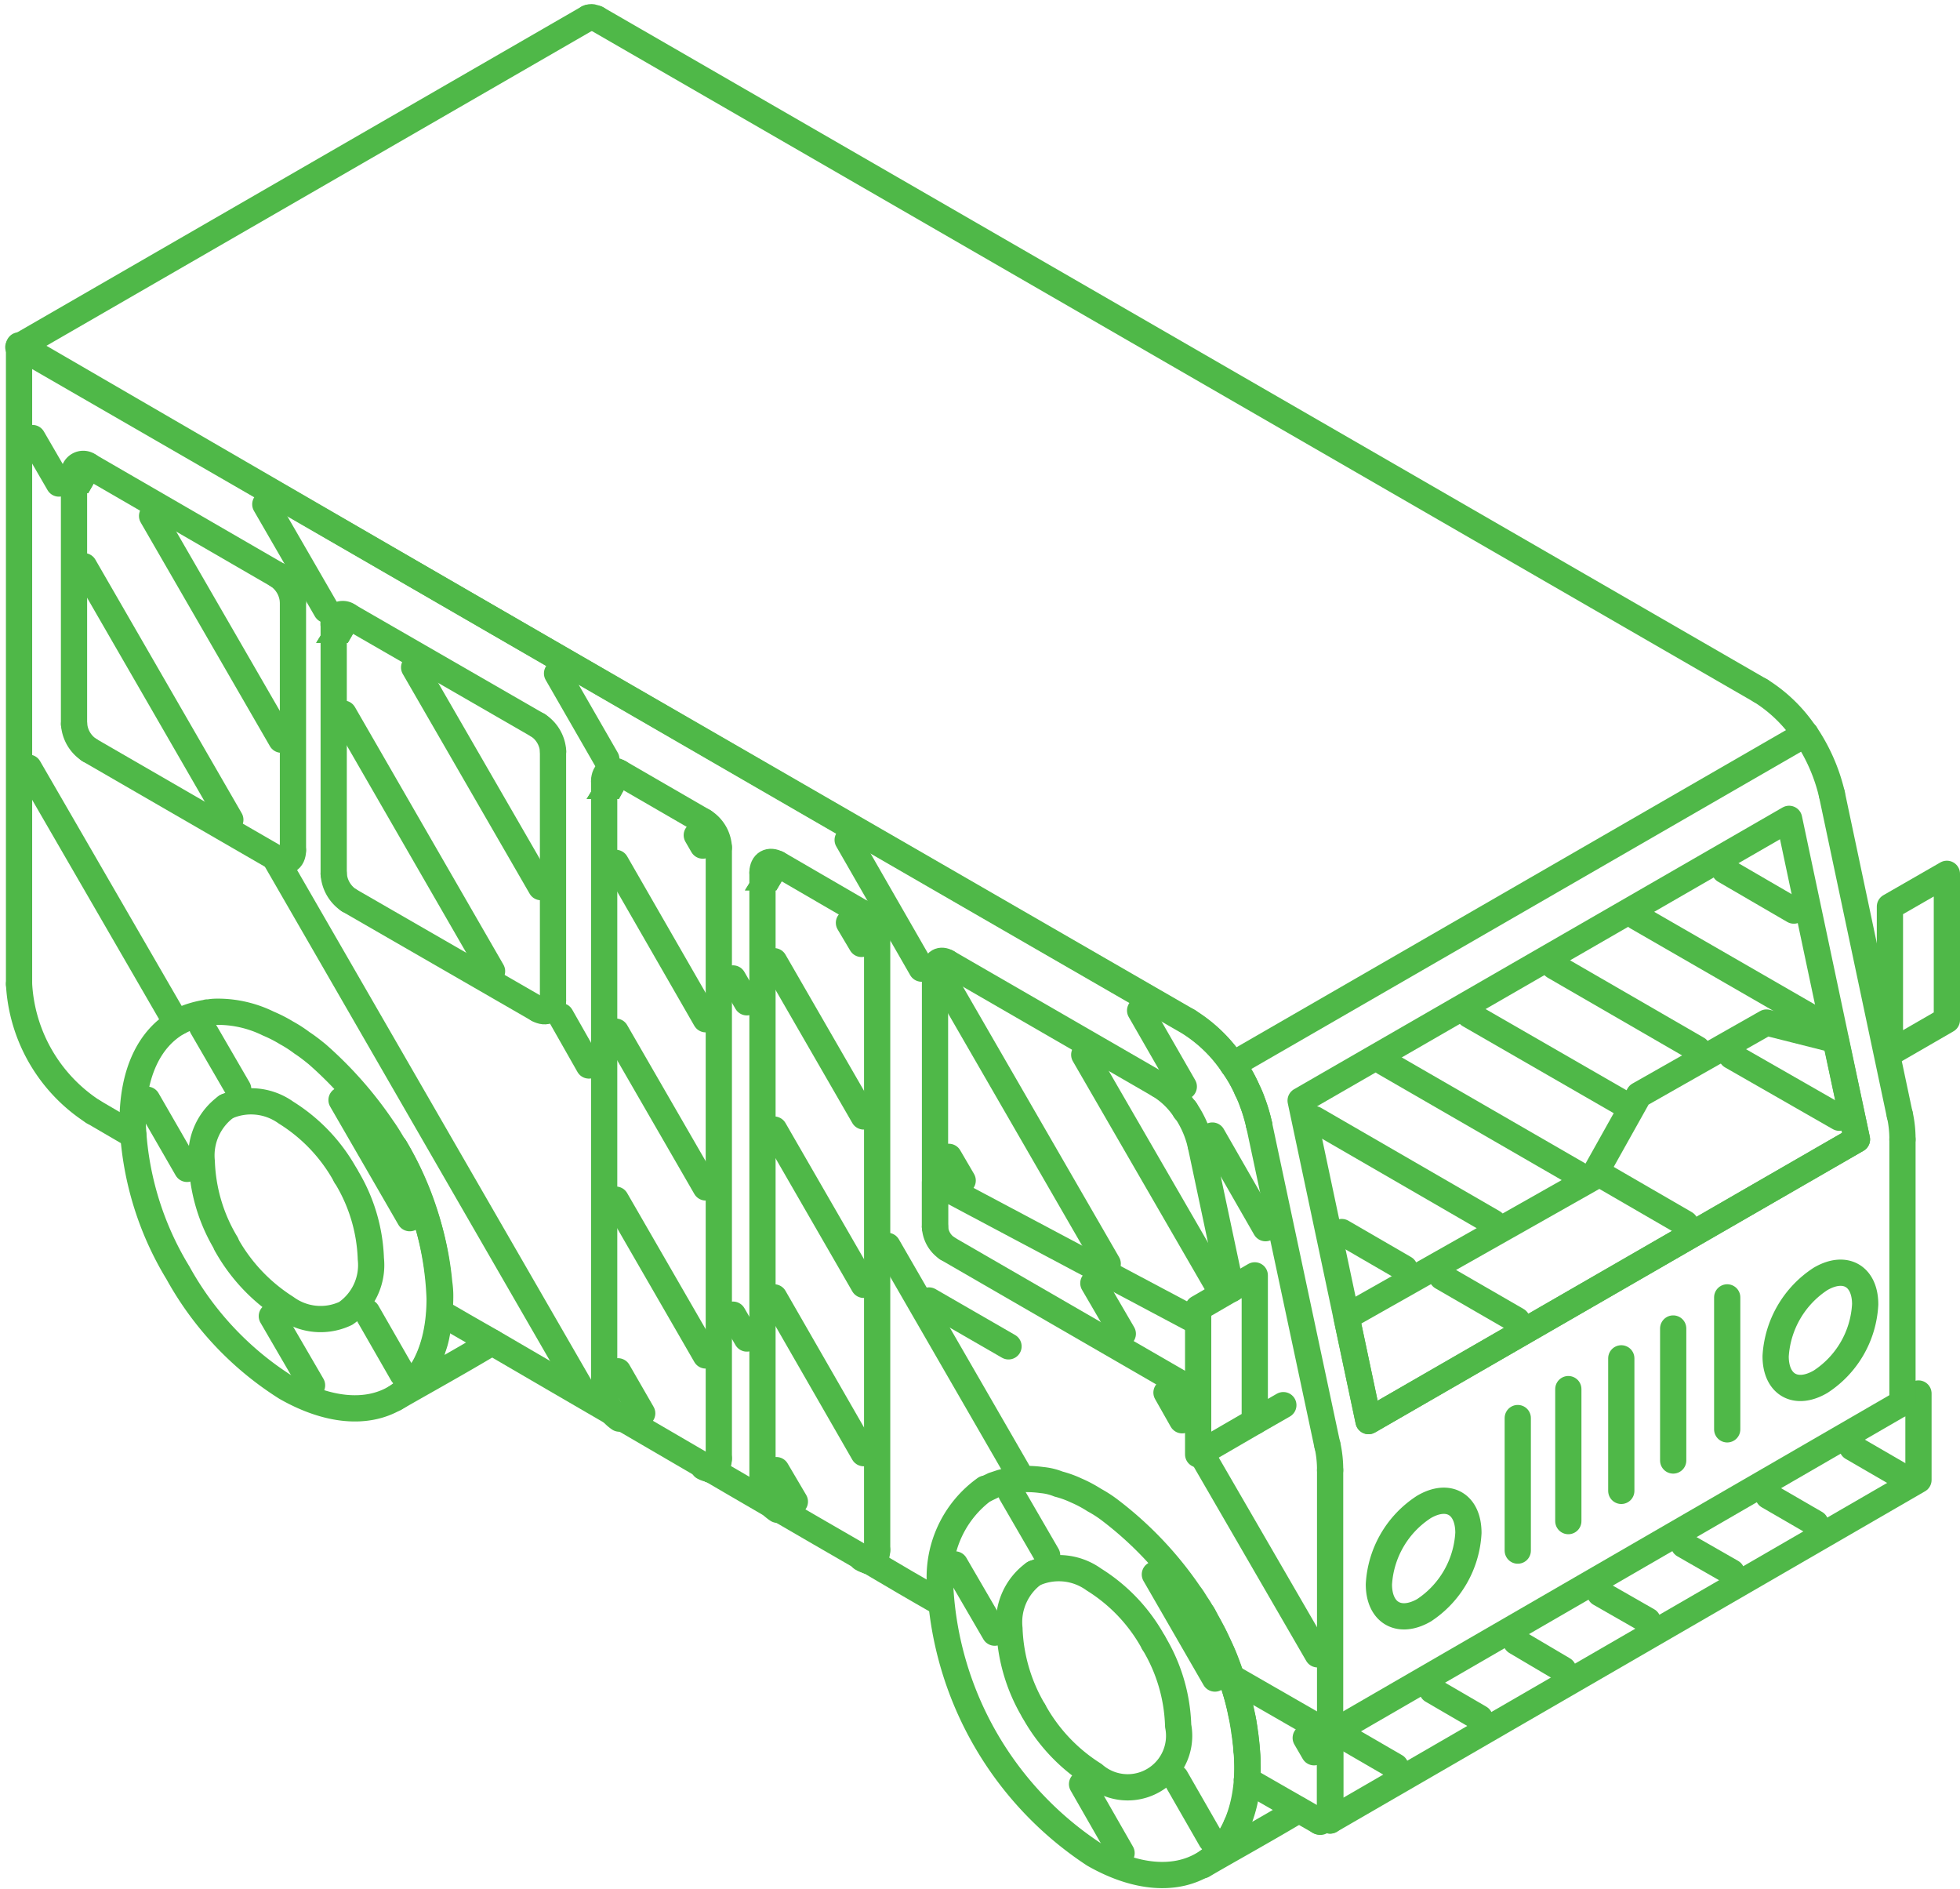 <svg xmlns="http://www.w3.org/2000/svg" width="74.706" height="71.978" viewBox="0 0 74.706 71.978">
  <g id="Public-Transport" transform="translate(-2.794 -4.345)">
    <g id="Group_1" data-name="Group 1">
      <path id="Path_1" data-name="Path 1" d="M21.548,55.5c-1.29.778-3.114,1.783-3.7,2.13a3.328,3.328,0,0,0,1.075-1.1,1.586,1.586,0,0,0,.18-.333A2.774,2.774,0,0,0,19.3,55.7a2.938,2.938,0,0,0,.139-.513c.013-.048.013-.1.027-.145a4.81,4.81,0,0,0,.084-.694c0-.167.021-.333.021-.514a3.334,3.334,0,0,0-.035-.589,11.375,11.375,0,0,0-.583-2.7c-.076-.229-.145-.43-.229-.646s-.166-.4-.242-.575a12.31,12.31,0,0,0-.632-1.235" fill="none" stroke="#4fb848" stroke-linecap="round" stroke-linejoin="round" stroke-width="1" fill-rule="evenodd"/>
      <path id="Path_2" data-name="Path 2" d="M17.837,48.084c-.145-.249-.3-.514-.465-.742a14.661,14.661,0,0,0-2.49-2.823c-.18-.146-.374-.3-.575-.43a4.747,4.747,0,0,0-.59-.382,5.106,5.106,0,0,0-.693-.354,4.366,4.366,0,0,0-1.847-.451h-.152a1.646,1.646,0,0,0-.311.035.022.022,0,0,0-.035,0,3.832,3.832,0,0,0-.708.18c-.132.05-.263.119-.395.181" fill="none" stroke="#4fb848" stroke-linecap="round" stroke-linejoin="round" stroke-width="1" fill-rule="evenodd"/>
      <path id="Path_3" data-name="Path 3" d="M9.576,43.3c-1.075.61-1.727,1.914-1.727,3.78A11.838,11.838,0,0,0,9.576,52.85a12.045,12.045,0,0,0,4.12,4.37c1.617.922,3.087,1.02,4.141.409s1.714-1.929,1.714-3.8a12.085,12.085,0,0,0-1.714-5.77" fill="none" stroke="#4fb848" stroke-linecap="round" stroke-linejoin="round" stroke-width="1" fill-rule="evenodd"/>
      <path id="Path_4" data-name="Path 4" d="M15.971,49.152a6.43,6.43,0,0,1,.958,3.164,2.228,2.228,0,0,1-.958,2.08,2.228,2.228,0,0,1-2.275-.215,6.725,6.725,0,0,1-2.275-2.407" fill="none" stroke="#4fb848" stroke-linecap="round" stroke-linejoin="round" stroke-width="1" fill-rule="evenodd"/>
      <path id="Path_5" data-name="Path 5" d="M11.407,51.725a6.459,6.459,0,0,1-.923-3.114,2.3,2.3,0,0,1,.937-2.094" fill="none" stroke="#4fb848" stroke-linecap="round" stroke-linejoin="round" stroke-width="1" fill-rule="evenodd"/>
      <path id="Path_6" data-name="Path 6" d="M11.421,46.517a2.286,2.286,0,0,1,2.275.228,6.518,6.518,0,0,1,2.275,2.407" fill="none" stroke="#4fb848" stroke-linecap="round" stroke-linejoin="round" stroke-width="1" fill-rule="evenodd"/>
      <path id="Path_7" data-name="Path 7" d="M40.361,61.09l.3-.145.3-.1c.112-.027.216-.061.313-.076s.194-.034.3-.048a4.3,4.3,0,0,1,.936.027,2.223,2.223,0,0,1,.631.153,3.8,3.8,0,0,1,.674.243,4.739,4.739,0,0,1,.692.368,4.5,4.5,0,0,1,.625.408,13.685,13.685,0,0,1,3,3.172c.1.124.18.263.263.394a3.5,3.5,0,0,1,.229.376" fill="none" stroke="#4fb848" stroke-linecap="round" stroke-linejoin="round" stroke-width="1" fill-rule="evenodd"/>
      <path id="Path_8" data-name="Path 8" d="M48.643,65.876a1.918,1.918,0,0,1,.111.229c.083.146.166.313.25.458s.152.319.228.486a4.627,4.627,0,0,1,.285.638c.146.409.3.846.43,1.29a5.658,5.658,0,0,1,.16.673,2.748,2.748,0,0,1,.1.493,1.286,1.286,0,0,1,.027.235.978.978,0,0,1,.035.244,2.254,2.254,0,0,1,.034.3c0,.035.015.069,0,.1l.015.021a9.089,9.089,0,0,1,.021,1.151,4.772,4.772,0,0,1-.383,1.651c-.013.013-.013.034-.034.049a2.1,2.1,0,0,1-.2.416,2.818,2.818,0,0,1-.292.409,3.429,3.429,0,0,1-.791.708c.576-.347,2.372-1.339,3.656-2.11" fill="none" stroke="#4fb848" stroke-linecap="round" stroke-linejoin="round" stroke-width="1" fill-rule="evenodd"/>
      <path id="Path_9" data-name="Path 9" d="M40.347,61.076a4.143,4.143,0,0,0-1.714,3.788,13.036,13.036,0,0,0,5.855,10.148c1.616.923,3.08,1.006,4.134.4s1.721-1.915,1.721-3.781a12.045,12.045,0,0,0-1.721-5.77" fill="none" stroke="#4fb848" stroke-linecap="round" stroke-linejoin="round" stroke-width="1" fill-rule="evenodd"/>
      <path id="Path_10" data-name="Path 10" d="M46.763,66.945a6.468,6.468,0,0,1,.937,3.17,1.961,1.961,0,0,1-3.212,1.859,6.646,6.646,0,0,1-2.282-2.408" fill="none" stroke="#4fb848" stroke-linecap="round" stroke-linejoin="round" stroke-width="1" fill-rule="evenodd"/>
      <path id="Path_11" data-name="Path 11" d="M42.178,69.518a6.6,6.6,0,0,1-.909-3.114,2.292,2.292,0,0,1,.937-2.1" fill="none" stroke="#4fb848" stroke-linecap="round" stroke-linejoin="round" stroke-width="1" fill-rule="evenodd"/>
      <path id="Path_12" data-name="Path 12" d="M42.206,64.309a2.282,2.282,0,0,1,2.282.229,6.507,6.507,0,0,1,2.275,2.407" fill="none" stroke="#4fb848" stroke-linecap="round" stroke-linejoin="round" stroke-width="1" fill-rule="evenodd"/>
      <path id="Path_13" data-name="Path 13" d="M50.322,72.176l.021.013L52.3,73.312l.776.444" fill="none" stroke="#4fb848" stroke-linecap="round" stroke-linejoin="round" stroke-width="1" fill-rule="evenodd"/>
      <path id="Path_14" data-name="Path 14" d="M19.551,54.348c.659.381,1.338.777,2,1.151,1.533.9,3.067,1.783,4.6,2.678,1.236.721,2.49,1.45,3.725,2.171" fill="none" stroke="#4fb848" stroke-linecap="round" stroke-linejoin="round" stroke-width="1" fill-rule="evenodd"/>
      <path id="Path_15" data-name="Path 15" d="M29.893,60.348c.77.444,1.534.9,2.3,1.339,0,0,0,.014.021.014,1.221.714,2.456,1.422,3.676,2.129" fill="none" stroke="#4fb848" stroke-linecap="round" stroke-linejoin="round" stroke-width="1" fill-rule="evenodd"/>
      <path id="Path_16" data-name="Path 16" d="M50.786,47.21a6.136,6.136,0,0,0-.263-.874,2.579,2.579,0,0,0-.2-.464c0-.014-.015-.029-.015-.049a5.45,5.45,0,0,0-.526-.909,5.623,5.623,0,0,0-1.7-1.631Q25.813,30.446,3.568,17.521" fill="none" stroke="#4fb848" stroke-linecap="round" stroke-linejoin="round" stroke-width="1" fill-rule="evenodd"/>
      <path id="Path_17" data-name="Path 17" d="M3.52,41.848a6.194,6.194,0,0,0,2.823,4.863" fill="none" stroke="#4fb848" stroke-linecap="round" stroke-linejoin="round" stroke-width="1" fill-rule="evenodd"/>
      <path id="Path_18" data-name="Path 18" d="M49.781,44.914a5.45,5.45,0,0,1,.526.909,6.2,6.2,0,0,1,.479,1.387" fill="none" stroke="#4fb848" stroke-linecap="round" stroke-linejoin="round" stroke-width="1" fill-rule="evenodd"/>
      <path id="Path_19" data-name="Path 19" d="M52.368,46.287,70.986,35.55l2.587,12.216L54.956,58.5Z" fill="none" stroke="#4fb848" stroke-linecap="round" stroke-linejoin="round" stroke-width="1" fill-rule="evenodd"/>
      <path id="Path_20" data-name="Path 20" d="M54.116,54.528,63.5,49.222l1.762-3.149,4.863-2.761,2.636.665.811,3.789L54.956,58.5Z" fill="none" stroke="#4fb848" stroke-linecap="round" stroke-linejoin="round" stroke-width="1" fill-rule="evenodd"/>
      <path id="Path_21" data-name="Path 21" d="M48.462,54.729,38.432,49.4v1.7" fill="none" stroke="#4fb848" stroke-linecap="round" stroke-linejoin="round" stroke-width="1" fill-rule="evenodd"/>
      <path id="Path_22" data-name="Path 22" d="M3.492,17.576l.076-.056L25.211,5.028" fill="none" stroke="#4fb848" stroke-linecap="round" stroke-linejoin="round" stroke-width="1" fill-rule="evenodd"/>
      <path id="Path_23" data-name="Path 23" d="M72.186,57c-.937.548-1.713.118-1.713-.971a3.784,3.784,0,0,1,1.713-2.948c.943-.548,1.7-.1,1.7.97A3.745,3.745,0,0,1,72.186,57Z" fill="none" stroke="#4fb848" stroke-linecap="round" stroke-linejoin="round" stroke-width="1" fill-rule="evenodd"/>
      <path id="Path_24" data-name="Path 24" d="M75.917,60.743V57.449L53.492,70.427v3.294Z" fill="none" stroke="#4fb848" stroke-linecap="round" stroke-linejoin="round" stroke-width="1" fill-rule="evenodd"/>
      <path id="Path_25" data-name="Path 25" d="M57.07,65.71c-.942.541-1.719.1-1.719-.991A3.768,3.768,0,0,1,57.07,61.77c.938-.547,1.693-.1,1.693.992A3.771,3.771,0,0,1,57.07,65.71Z" fill="none" stroke="#4fb848" stroke-linecap="round" stroke-linejoin="round" stroke-width="1" fill-rule="evenodd"/>
      <path id="Path_26" data-name="Path 26" d="M50.322,72.155a4.283,4.283,0,0,0,.021-.528,10.355,10.355,0,0,0-.617-3.364" fill="none" stroke="#4fb848" stroke-linecap="round" stroke-linejoin="round" stroke-width="1" fill-rule="evenodd"/>
      <path id="Path_27" data-name="Path 27" d="M49.726,68.263l3.766,2.165v3.294" fill="none" stroke="#4fb848" stroke-linecap="round" stroke-linejoin="round" stroke-width="1" fill-rule="evenodd"/>
      <path id="Path_28" data-name="Path 28" d="M50.62,58.517v-5.57L48.462,54.2v5.57Z" fill="none" stroke="#4fb848" stroke-linecap="round" stroke-linejoin="round" stroke-width="1" fill-rule="evenodd"/>
      <path id="Path_29" data-name="Path 29" d="M77,43.215v-5.57l-2.171,1.248V44.47Z" fill="none" stroke="#4fb848" stroke-linecap="round" stroke-linejoin="round" stroke-width="1" fill-rule="evenodd"/>
      <path id="Path_30" data-name="Path 30" d="M16.068,27.815l-.305.527h-.021Z" fill="#0086c9" stroke="#4fb848" stroke-miterlimit="10" stroke-width="1" fill-rule="evenodd"/>
      <path id="Path_31" data-name="Path 31" d="M5.865,22.64c-.014,0-.014-.02-.014-.02l.326-.527Z" fill="#0086c9" stroke="#4fb848" stroke-miterlimit="10" stroke-width="1" fill-rule="evenodd"/>
      <path id="Path_32" data-name="Path 32" d="M26.05,34.294l.326-.528-.291.528Z" fill="#0086c9" stroke="#4fb848" stroke-miterlimit="10" stroke-width="1" fill-rule="evenodd"/>
      <path id="Path_33" data-name="Path 33" d="M32.085,37.776l.326-.527-.313.527Z" fill="#0086c9" stroke="#4fb848" stroke-miterlimit="10" stroke-width="1" fill-rule="evenodd"/>
      <path id="Path_34" data-name="Path 34" d="M53.075,73.756a.073.073,0,0,0,.049.015" fill="none" stroke="#4fb848" stroke-linecap="round" stroke-linejoin="round" stroke-width="1" fill-rule="evenodd"/>
      <line id="Line_1" data-name="Line 1" x2="0.021" transform="translate(29.872 60.348)" fill="none" stroke="#4fb848" stroke-linecap="round" stroke-linejoin="round" stroke-width="1"/>
      <line id="Line_2" data-name="Line 2" x2="0.021" transform="translate(35.893 63.83)" fill="none" stroke="#4fb848" stroke-linecap="round" stroke-linejoin="round" stroke-width="1"/>
      <path id="Path_35" data-name="Path 35" d="M35.914,63.83c.915.542,1.825,1.076,2.747,1.6" fill="none" stroke="#4fb848" stroke-linecap="round" stroke-linejoin="round" stroke-width="1" fill-rule="evenodd"/>
      <line id="Line_3" data-name="Line 3" y1="13.089" transform="translate(53.492 60.369)" fill="none" stroke="#4fb848" stroke-linecap="round" stroke-linejoin="round" stroke-width="1"/>
      <path id="Path_36" data-name="Path 36" d="M53.492,60.369a4.325,4.325,0,0,0-.1-.943" fill="none" stroke="#4fb848" stroke-linecap="round" stroke-linejoin="round" stroke-width="1" fill-rule="evenodd"/>
      <line id="Line_4" data-name="Line 4" x1="2.601" y1="12.216" transform="translate(50.786 47.21)" fill="none" stroke="#4fb848" stroke-linecap="round" stroke-linejoin="round" stroke-width="1"/>
      <line id="Line_5" data-name="Line 5" x1="0.014" transform="translate(3.555 17.521)" fill="none" stroke="#4fb848" stroke-linecap="round" stroke-linejoin="round" stroke-width="1"/>
      <line id="Line_6" data-name="Line 6" y2="24.34" transform="translate(3.52 17.507)" fill="none" stroke="#4fb848" stroke-linecap="round" stroke-linejoin="round" stroke-width="1"/>
      <line id="Line_7" data-name="Line 7" x2="1.533" y2="0.895" transform="translate(6.343 46.711)" fill="none" stroke="#4fb848" stroke-linecap="round" stroke-linejoin="round" stroke-width="1"/>
      <line id="Line_8" data-name="Line 8" y1="10.065" transform="translate(75.307 47.766)" fill="none" stroke="#4fb848" stroke-linecap="round" stroke-linejoin="round" stroke-width="1"/>
      <path id="Path_37" data-name="Path 37" d="M75.307,47.766a4.273,4.273,0,0,0-.1-.938" fill="none" stroke="#4fb848" stroke-linecap="round" stroke-linejoin="round" stroke-width="1" fill-rule="evenodd"/>
      <line id="Line_9" data-name="Line 9" x1="2.587" y1="12.222" transform="translate(72.616 34.606)" fill="none" stroke="#4fb848" stroke-linecap="round" stroke-linejoin="round" stroke-width="1"/>
      <path id="Path_38" data-name="Path 38" d="M72.616,34.606a6.894,6.894,0,0,0-1.006-2.289" fill="none" stroke="#4fb848" stroke-linecap="round" stroke-linejoin="round" stroke-width="1" fill-rule="evenodd"/>
      <line id="Line_10" data-name="Line 10" x1="21.829" y2="12.597" transform="translate(49.781 32.317)" fill="none" stroke="#4fb848" stroke-linecap="round" stroke-linejoin="round" stroke-width="1"/>
      <line id="Line_11" data-name="Line 11" x1="1.166" y1="5.494" transform="translate(48.559 47.98)" fill="none" stroke="#4fb848" stroke-linecap="round" stroke-linejoin="round" stroke-width="1"/>
      <path id="Path_39" data-name="Path 39" d="M48.559,47.98a3.859,3.859,0,0,0-.583-1.332" fill="none" stroke="#4fb848" stroke-linecap="round" stroke-linejoin="round" stroke-width="1" fill-rule="evenodd"/>
      <line id="Line_12" data-name="Line 12" x1="0.014" transform="translate(47.963 46.648)" fill="none" stroke="#4fb848" stroke-linecap="round" stroke-linejoin="round" stroke-width="1"/>
      <path id="Path_40" data-name="Path 40" d="M47.963,46.648a3.065,3.065,0,0,0-.986-.957" fill="none" stroke="#4fb848" stroke-linecap="round" stroke-linejoin="round" stroke-width="1" fill-rule="evenodd"/>
      <line id="Line_13" data-name="Line 13" x1="8.08" y1="4.668" transform="translate(38.897 41.023)" fill="none" stroke="#4fb848" stroke-linecap="round" stroke-linejoin="round" stroke-width="1"/>
      <path id="Path_41" data-name="Path 41" d="M38.9,41.023c-.249-.146-.465-.035-.465.284" fill="none" stroke="#4fb848" stroke-linecap="round" stroke-linejoin="round" stroke-width="1" fill-rule="evenodd"/>
      <line id="Line_14" data-name="Line 14" y2="9.795" transform="translate(38.432 41.307)" fill="none" stroke="#4fb848" stroke-linecap="round" stroke-linejoin="round" stroke-width="1"/>
      <path id="Path_42" data-name="Path 42" d="M38.432,51.1a1.046,1.046,0,0,0,.465.818" fill="none" stroke="#4fb848" stroke-linecap="round" stroke-linejoin="round" stroke-width="1" fill-rule="evenodd"/>
      <line id="Line_15" data-name="Line 15" x2="9.565" y2="5.529" transform="translate(38.897 51.92)" fill="none" stroke="#4fb848" stroke-linecap="round" stroke-linejoin="round" stroke-width="1"/>
      <path id="Path_43" data-name="Path 43" d="M69.9,30.666a5.666,5.666,0,0,1,1.7,1.651" fill="none" stroke="#4fb848" stroke-linecap="round" stroke-linejoin="round" stroke-width="1" fill-rule="evenodd"/>
      <path id="Path_44" data-name="Path 44" d="M49.781,44.914a5.513,5.513,0,0,0-1.7-1.65" fill="none" stroke="#4fb848" stroke-linecap="round" stroke-linejoin="round" stroke-width="1" fill-rule="evenodd"/>
      <line id="Line_16" data-name="Line 16" x1="44.422" y1="25.638" transform="translate(3.659 17.625)" fill="none" stroke="#4fb848" stroke-linecap="round" stroke-linejoin="round" stroke-width="1"/>
      <path id="Path_45" data-name="Path 45" d="M25.211,5.028c.132-.055.195-.02.326.028" fill="none" stroke="#4fb848" stroke-linecap="round" stroke-linejoin="round" stroke-width="1" fill-rule="evenodd"/>
      <line id="Line_17" data-name="Line 17" x2="44.36" y2="25.61" transform="translate(25.537 5.056)" fill="none" stroke="#4fb848" stroke-linecap="round" stroke-linejoin="round" stroke-width="1"/>
      <line id="Line_18" data-name="Line 18" x1="3.031" y1="1.748" transform="translate(38.203 53.904)" fill="none" stroke="#4fb848" stroke-linecap="round" stroke-linejoin="round" stroke-width="1"/>
      <line id="Line_19" data-name="Line 19" y1="5.051" transform="translate(60.644 58.385)" fill="none" stroke="#4fb848" stroke-linecap="round" stroke-linejoin="round" stroke-width="1"/>
      <line id="Line_20" data-name="Line 20" y2="5.03" transform="translate(62.571 57.282)" fill="none" stroke="#4fb848" stroke-linecap="round" stroke-linejoin="round" stroke-width="1"/>
      <line id="Line_21" data-name="Line 21" y1="5.051" transform="translate(64.59 56.109)" fill="none" stroke="#4fb848" stroke-linecap="round" stroke-linejoin="round" stroke-width="1"/>
      <line id="Line_22" data-name="Line 22" y2="5.03" transform="translate(66.568 54.972)" fill="none" stroke="#4fb848" stroke-linecap="round" stroke-linejoin="round" stroke-width="1"/>
      <line id="Line_23" data-name="Line 23" y1="5.029" transform="translate(68.627 53.786)" fill="none" stroke="#4fb848" stroke-linecap="round" stroke-linejoin="round" stroke-width="1"/>
      <line id="Line_24" data-name="Line 24" y1="0.624" x2="1.089" transform="translate(50.62 57.893)" fill="none" stroke="#4fb848" stroke-linecap="round" stroke-linejoin="round" stroke-width="1"/>
      <line id="Line_25" data-name="Line 25" x2="3.212" y2="1.866" transform="translate(32.432 37.262)" fill="none" stroke="#4fb848" stroke-linecap="round" stroke-linejoin="round" stroke-width="1"/>
      <path id="Path_46" data-name="Path 46" d="M35.644,39.128a1.262,1.262,0,0,1,.583.993" fill="none" stroke="#4fb848" stroke-linecap="round" stroke-linejoin="round" stroke-width="1" fill-rule="evenodd"/>
      <line id="Line_26" data-name="Line 26" y2="23.293" transform="translate(36.227 40.121)" fill="none" stroke="#4fb848" stroke-linecap="round" stroke-linejoin="round" stroke-width="1"/>
      <path id="Path_47" data-name="Path 47" d="M36.227,63.414c0,.346-.263.514-.583.312" fill="none" stroke="#4fb848" stroke-linecap="round" stroke-linejoin="round" stroke-width="1" fill-rule="evenodd"/>
      <path id="Path_48" data-name="Path 48" d="M32.432,61.881a1.271,1.271,0,0,1-.576-.985" fill="none" stroke="#4fb848" stroke-linecap="round" stroke-linejoin="round" stroke-width="1" fill-rule="evenodd"/>
      <line id="Line_27" data-name="Line 27" y1="23.3" transform="translate(31.856 37.595)" fill="none" stroke="#4fb848" stroke-linecap="round" stroke-linejoin="round" stroke-width="1"/>
      <path id="Path_49" data-name="Path 49" d="M31.856,37.6c0-.367.264-.512.576-.333" fill="none" stroke="#4fb848" stroke-linecap="round" stroke-linejoin="round" stroke-width="1" fill-rule="evenodd"/>
      <line id="Line_28" data-name="Line 28" x2="3.211" y2="1.859" transform="translate(26.397 33.788)" fill="none" stroke="#4fb848" stroke-linecap="round" stroke-linejoin="round" stroke-width="1"/>
      <path id="Path_50" data-name="Path 50" d="M29.609,35.647a1.237,1.237,0,0,1,.583.992" fill="none" stroke="#4fb848" stroke-linecap="round" stroke-linejoin="round" stroke-width="1" fill-rule="evenodd"/>
      <line id="Line_29" data-name="Line 29" y2="23.286" transform="translate(30.192 36.639)" fill="none" stroke="#4fb848" stroke-linecap="round" stroke-linejoin="round" stroke-width="1"/>
      <path id="Path_51" data-name="Path 51" d="M30.192,59.925c0,.36-.25.507-.583.326" fill="none" stroke="#4fb848" stroke-linecap="round" stroke-linejoin="round" stroke-width="1" fill-rule="evenodd"/>
      <path id="Path_52" data-name="Path 52" d="M26.4,58.406a1.31,1.31,0,0,1-.575-1.006" fill="none" stroke="#4fb848" stroke-linecap="round" stroke-linejoin="round" stroke-width="1" fill-rule="evenodd"/>
      <line id="Line_30" data-name="Line 30" y1="23.287" transform="translate(25.822 34.113)" fill="none" stroke="#4fb848" stroke-linecap="round" stroke-linejoin="round" stroke-width="1"/>
      <path id="Path_53" data-name="Path 53" d="M25.822,34.113c0-.36.263-.513.575-.325" fill="none" stroke="#4fb848" stroke-linecap="round" stroke-linejoin="round" stroke-width="1" fill-rule="evenodd"/>
      <line id="Line_31" data-name="Line 31" x2="7.187" y2="4.161" transform="translate(6.197 22.107)" fill="none" stroke="#4fb848" stroke-linecap="round" stroke-linejoin="round" stroke-width="1"/>
      <path id="Path_54" data-name="Path 54" d="M13.384,26.268a1.3,1.3,0,0,1,.576,1.006" fill="none" stroke="#4fb848" stroke-linecap="round" stroke-linejoin="round" stroke-width="1" fill-rule="evenodd"/>
      <line id="Line_32" data-name="Line 32" y2="9.475" transform="translate(13.96 27.274)" fill="none" stroke="#4fb848" stroke-linecap="round" stroke-linejoin="round" stroke-width="1"/>
      <path id="Path_55" data-name="Path 55" d="M13.96,36.749c0,.368-.264.513-.576.334" fill="none" stroke="#4fb848" stroke-linecap="round" stroke-linejoin="round" stroke-width="1" fill-rule="evenodd"/>
      <line id="Line_33" data-name="Line 33" x1="7.187" y1="4.155" transform="translate(6.197 32.927)" fill="none" stroke="#4fb848" stroke-linecap="round" stroke-linejoin="round" stroke-width="1"/>
      <path id="Path_56" data-name="Path 56" d="M6.2,32.927a1.278,1.278,0,0,1-.582-.991" fill="none" stroke="#4fb848" stroke-linecap="round" stroke-linejoin="round" stroke-width="1" fill-rule="evenodd"/>
      <line id="Line_34" data-name="Line 34" y1="9.496" transform="translate(5.615 22.44)" fill="none" stroke="#4fb848" stroke-linecap="round" stroke-linejoin="round" stroke-width="1"/>
      <path id="Path_57" data-name="Path 57" d="M5.615,22.44a.357.357,0,0,1,.582-.333" fill="none" stroke="#4fb848" stroke-linecap="round" stroke-linejoin="round" stroke-width="1" fill-rule="evenodd"/>
      <line id="Line_35" data-name="Line 35" x2="7.207" y2="4.155" transform="translate(16.089 27.829)" fill="none" stroke="#4fb848" stroke-linecap="round" stroke-linejoin="round" stroke-width="1"/>
      <path id="Path_58" data-name="Path 58" d="M23.3,31.984a1.282,1.282,0,0,1,.576.992" fill="none" stroke="#4fb848" stroke-linecap="round" stroke-linejoin="round" stroke-width="1" fill-rule="evenodd"/>
      <line id="Line_36" data-name="Line 36" y2="9.497" transform="translate(23.872 32.976)" fill="none" stroke="#4fb848" stroke-linecap="round" stroke-linejoin="round" stroke-width="1"/>
      <path id="Path_59" data-name="Path 59" d="M23.872,42.473c0,.366-.263.513-.576.332" fill="none" stroke="#4fb848" stroke-linecap="round" stroke-linejoin="round" stroke-width="1" fill-rule="evenodd"/>
      <line id="Line_37" data-name="Line 37" x1="7.207" y1="4.155" transform="translate(16.089 38.65)" fill="none" stroke="#4fb848" stroke-linecap="round" stroke-linejoin="round" stroke-width="1"/>
      <path id="Path_60" data-name="Path 60" d="M16.089,38.65a1.309,1.309,0,0,1-.576-1.005" fill="none" stroke="#4fb848" stroke-linecap="round" stroke-linejoin="round" stroke-width="1" fill-rule="evenodd"/>
      <line id="Line_38" data-name="Line 38" y1="9.483" transform="translate(15.513 28.162)" fill="none" stroke="#4fb848" stroke-linecap="round" stroke-linejoin="round" stroke-width="1"/>
      <path id="Path_61" data-name="Path 61" d="M15.513,28.162a.353.353,0,0,1,.576-.333" fill="none" stroke="#4fb848" stroke-linecap="round" stroke-linejoin="round" stroke-width="1" fill-rule="evenodd"/>
      <line id="Line_39" data-name="Line 39" x1="1.796" y1="1.041" transform="translate(54.186 70.622)" fill="none" stroke="#4fb848" stroke-linecap="round" stroke-miterlimit="10" stroke-width="1"/>
      <line id="Line_40" data-name="Line 40" x1="1.811" y1="1.054" transform="translate(57.383 68.762)" fill="none" stroke="#4fb848" stroke-linecap="round" stroke-miterlimit="10" stroke-width="1"/>
      <line id="Line_41" data-name="Line 41" x1="1.797" y1="1.062" transform="translate(60.581 66.91)" fill="none" stroke="#4fb848" stroke-linecap="round" stroke-miterlimit="10" stroke-width="1"/>
      <line id="Line_42" data-name="Line 42" x1="1.817" y1="1.039" transform="translate(63.779 65.066)" fill="none" stroke="#4fb848" stroke-linecap="round" stroke-miterlimit="10" stroke-width="1"/>
      <line id="Line_43" data-name="Line 43" x1="1.818" y1="1.041" transform="translate(66.976 63.22)" fill="none" stroke="#4fb848" stroke-linecap="round" stroke-miterlimit="10" stroke-width="1"/>
      <line id="Line_44" data-name="Line 44" x1="1.796" y1="1.04" transform="translate(70.195 61.354)" fill="none" stroke="#4fb848" stroke-linecap="round" stroke-miterlimit="10" stroke-width="1"/>
      <line id="Line_45" data-name="Line 45" x1="1.796" y1="1.041" transform="translate(73.393 59.508)" fill="none" stroke="#4fb848" stroke-linecap="round" stroke-miterlimit="10" stroke-width="1"/>
      <line id="Line_46" data-name="Line 46" x1="5.507" y1="9.517" transform="translate(3.888 33.6)" fill="none" stroke="#4fb848" stroke-linecap="round" stroke-miterlimit="10" stroke-width="1"/>
      <line id="Line_47" data-name="Line 47" x1="11.646" y1="20.185" transform="translate(13.3 37.083)" fill="none" stroke="#4fb848" stroke-linecap="round" stroke-miterlimit="10" stroke-width="1"/>
      <line id="Line_48" data-name="Line 48" x1="1.006" y1="1.734" transform="translate(4.033 21.038)" fill="none" stroke="#4fb848" stroke-linecap="round" stroke-miterlimit="10" stroke-width="1"/>
      <line id="Line_49" data-name="Line 49" x1="0.527" y1="0.909" transform="translate(30.733 54.445)" fill="none" stroke="#4fb848" stroke-linecap="round" stroke-miterlimit="10" stroke-width="1"/>
      <line id="Line_50" data-name="Line 50" x1="1.068" y1="1.88" transform="translate(24.171 43.069)" fill="none" stroke="#4fb848" stroke-linecap="round" stroke-miterlimit="10" stroke-width="1"/>
      <line id="Line_51" data-name="Line 51" x1="2.324" y1="4.023" transform="translate(12.906 23.563)" fill="none" stroke="#4fb848" stroke-linecap="round" stroke-miterlimit="10" stroke-width="1"/>
      <line id="Line_52" data-name="Line 52" x1="4.96" y1="8.594" transform="translate(36.621 51.823)" fill="none" stroke="#4fb848" stroke-linecap="round" stroke-miterlimit="10" stroke-width="1"/>
      <line id="Line_53" data-name="Line 53" x1="0.527" y1="0.909" transform="translate(30.733 41.632)" fill="none" stroke="#4fb848" stroke-linecap="round" stroke-miterlimit="10" stroke-width="1"/>
      <line id="Line_54" data-name="Line 54" x1="1.879" y1="3.267" transform="translate(24.026 30.007)" fill="none" stroke="#4fb848" stroke-linecap="round" stroke-miterlimit="10" stroke-width="1"/>
      <line id="Line_55" data-name="Line 55" x1="4.309" y1="7.437" transform="translate(48.705 59.952)" fill="none" stroke="#4fb848" stroke-linecap="round" stroke-miterlimit="10" stroke-width="1"/>
      <line id="Line_56" data-name="Line 56" x1="0.597" y1="1.054" transform="translate(47.255 57.415)" fill="none" stroke="#4fb848" stroke-linecap="round" stroke-miterlimit="10" stroke-width="1"/>
      <line id="Line_57" data-name="Line 57" x1="2.817" y1="4.904" transform="translate(35.103 36.354)" fill="none" stroke="#4fb848" stroke-linecap="round" stroke-miterlimit="10" stroke-width="1"/>
      <line id="Line_58" data-name="Line 58" x1="2.026" y1="3.53" transform="translate(49.004 47.619)" fill="none" stroke="#4fb848" stroke-linecap="round" stroke-miterlimit="10" stroke-width="1"/>
      <line id="Line_59" data-name="Line 59" x1="1.665" y1="2.899" transform="translate(46.25 42.854)" fill="none" stroke="#4fb848" stroke-linecap="round" stroke-miterlimit="10" stroke-width="1"/>
      <line id="Line_60" data-name="Line 60" x1="0.318" y1="0.548" transform="translate(52.562 70.573)" fill="none" stroke="#4fb848" stroke-linecap="round" stroke-miterlimit="10" stroke-width="1"/>
      <line id="Line_61" data-name="Line 61" x1="2.858" y1="1.651" transform="translate(57.758 53.01)" fill="none" stroke="#4fb848" stroke-linecap="round" stroke-miterlimit="10" stroke-width="1"/>
      <line id="Line_62" data-name="Line 62" x1="3.018" y1="1.748" transform="translate(64.008 49.222)" fill="none" stroke="#4fb848" stroke-linecap="round" stroke-miterlimit="10" stroke-width="1"/>
      <line id="Line_63" data-name="Line 63" x1="4.106" y1="2.351" transform="translate(68.794 44.589)" fill="none" stroke="#4fb848" stroke-linecap="round" stroke-miterlimit="10" stroke-width="1"/>
      <line id="Line_64" data-name="Line 64" x1="2.392" y1="1.387" transform="translate(53.936 51.296)" fill="none" stroke="#4fb848" stroke-linecap="round" stroke-miterlimit="10" stroke-width="1"/>
      <line id="Line_65" data-name="Line 65" x1="6.811" y1="3.94" transform="translate(52.895 46.995)" fill="none" stroke="#4fb848" stroke-linecap="round" stroke-miterlimit="10" stroke-width="1"/>
      <line id="Line_66" data-name="Line 66" x1="7.401" y1="4.273" transform="translate(55.551 44.831)" fill="none" stroke="#4fb848" stroke-linecap="round" stroke-miterlimit="10" stroke-width="1"/>
      <line id="Line_67" data-name="Line 67" x1="5.84" y1="3.364" transform="translate(58.799 43.02)" fill="none" stroke="#4fb848" stroke-linecap="round" stroke-miterlimit="10" stroke-width="1"/>
      <line id="Line_68" data-name="Line 68" x1="5.458" y1="3.156" transform="translate(62.031 41.168)" fill="none" stroke="#4fb848" stroke-linecap="round" stroke-miterlimit="10" stroke-width="1"/>
      <line id="Line_69" data-name="Line 69" x1="6.929" y1="3.995" transform="translate(65.18 39.288)" fill="none" stroke="#4fb848" stroke-linecap="round" stroke-miterlimit="10" stroke-width="1"/>
      <line id="Line_70" data-name="Line 70" x1="2.636" y1="1.533" transform="translate(68.53 37.513)" fill="none" stroke="#4fb848" stroke-linecap="round" stroke-miterlimit="10" stroke-width="1"/>
      <path id="Path_62" data-name="Path 62" d="M16.068,27.815l-.305.527h-.021Z" fill="none" stroke="#4fb848" stroke-linecap="round" stroke-miterlimit="22.926" stroke-width="1" fill-rule="evenodd"/>
      <line id="Line_71" data-name="Line 71" x1="5.66" y1="9.816" transform="translate(15.889 31.54)" fill="none" stroke="#4fb848" stroke-linecap="round" stroke-miterlimit="10" stroke-width="1"/>
      <line id="Line_72" data-name="Line 72" x1="4.835" y1="8.373" transform="translate(18.579 29.779)" fill="none" stroke="#4fb848" stroke-linecap="round" stroke-miterlimit="10" stroke-width="1"/>
      <line id="Line_73" data-name="Line 73" x1="5.577" y1="9.663" transform="translate(5.996 25.921)" fill="none" stroke="#4fb848" stroke-linecap="round" stroke-miterlimit="10" stroke-width="1"/>
      <line id="Line_74" data-name="Line 74" x1="4.925" y1="8.526" transform="translate(8.591 24.007)" fill="none" stroke="#4fb848" stroke-linecap="round" stroke-miterlimit="10" stroke-width="1"/>
      <path id="Path_63" data-name="Path 63" d="M5.865,22.64c-.014,0-.014-.02-.014-.02l.326-.527Z" fill="none" stroke="#4fb848" stroke-linecap="round" stroke-miterlimit="22.926" stroke-width="1" fill-rule="evenodd"/>
      <line id="Line_75" data-name="Line 75" x1="1.506" y1="2.63" transform="translate(44.037 72.334)" fill="none" stroke="#4fb848" stroke-linecap="round" stroke-miterlimit="10" stroke-width="1"/>
      <line id="Line_76" data-name="Line 76" x1="1.513" y1="2.601" transform="translate(39.195 63.962)" fill="none" stroke="#4fb848" stroke-linecap="round" stroke-miterlimit="10" stroke-width="1"/>
      <line id="Line_77" data-name="Line 77" x1="1.353" y1="2.358" transform="translate(47.603 72.092)" fill="none" stroke="#4fb848" stroke-linecap="round" stroke-miterlimit="10" stroke-width="1"/>
      <line id="Line_78" data-name="Line 78" x1="1.367" y1="2.358" transform="translate(41.339 61.257)" fill="none" stroke="#4fb848" stroke-linecap="round" stroke-miterlimit="10" stroke-width="1"/>
      <line id="Line_79" data-name="Line 79" x1="2.289" y1="3.968" transform="translate(46.812 64.344)" fill="none" stroke="#4fb848" stroke-linecap="round" stroke-miterlimit="10" stroke-width="1"/>
      <line id="Line_80" data-name="Line 80" x1="1.533" y1="2.636" transform="translate(13.155 54.501)" fill="none" stroke="#4fb848" stroke-linecap="round" stroke-miterlimit="10" stroke-width="1"/>
      <line id="Line_81" data-name="Line 81" x1="1.519" y1="2.636" transform="translate(8.404 46.253)" fill="none" stroke="#4fb848" stroke-linecap="round" stroke-miterlimit="10" stroke-width="1"/>
      <line id="Line_82" data-name="Line 82" x1="1.353" y1="2.358" transform="translate(16.783 54.348)" fill="none" stroke="#4fb848" stroke-linecap="round" stroke-miterlimit="10" stroke-width="1"/>
      <line id="Line_83" data-name="Line 83" x1="1.373" y1="2.366" transform="translate(10.499 43.478)" fill="none" stroke="#4fb848" stroke-linecap="round" stroke-miterlimit="10" stroke-width="1"/>
      <line id="Line_84" data-name="Line 84" x1="2.601" y1="4.502" transform="translate(15.811 46.266)" fill="none" stroke="#4fb848" stroke-linecap="round" stroke-miterlimit="10" stroke-width="1"/>
      <path id="Path_64" data-name="Path 64" d="M26.05,34.294l.326-.528-.291.528Z" fill="none" stroke="#4fb848" stroke-linecap="round" stroke-miterlimit="22.926" stroke-width="1" fill-rule="evenodd"/>
      <line id="Line_85" data-name="Line 85" x1="0.923" y1="1.602" transform="translate(26.349 56.603)" fill="none" stroke="#4fb848" stroke-linecap="round" stroke-miterlimit="10" stroke-width="1"/>
      <line id="Line_86" data-name="Line 86" x1="3.427" y1="5.938" transform="translate(26.265 50.061)" fill="none" stroke="#4fb848" stroke-linecap="round" stroke-miterlimit="10" stroke-width="1"/>
      <line id="Line_87" data-name="Line 87" x1="3.427" y1="5.937" transform="translate(26.265 43.659)" fill="none" stroke="#4fb848" stroke-linecap="round" stroke-miterlimit="10" stroke-width="1"/>
      <line id="Line_88" data-name="Line 88" x1="3.427" y1="5.959" transform="translate(26.265 37.228)" fill="none" stroke="#4fb848" stroke-linecap="round" stroke-miterlimit="10" stroke-width="1"/>
      <line id="Line_89" data-name="Line 89" x1="0.229" y1="0.396" transform="translate(29.352 36.173)" fill="none" stroke="#4fb848" stroke-linecap="round" stroke-miterlimit="10" stroke-width="1"/>
      <path id="Path_65" data-name="Path 65" d="M32.085,37.776l.326-.527-.313.527Z" fill="none" stroke="#4fb848" stroke-linecap="round" stroke-miterlimit="22.926" stroke-width="1" fill-rule="evenodd"/>
      <line id="Line_90" data-name="Line 90" x1="0.707" y1="1.2" transform="translate(32.384 60.369)" fill="none" stroke="#4fb848" stroke-linecap="round" stroke-miterlimit="10" stroke-width="1"/>
      <line id="Line_91" data-name="Line 91" x1="3.413" y1="5.937" transform="translate(32.3 53.786)" fill="none" stroke="#4fb848" stroke-linecap="round" stroke-miterlimit="10" stroke-width="1"/>
      <line id="Line_92" data-name="Line 92" x1="3.413" y1="5.917" transform="translate(32.3 47.391)" fill="none" stroke="#4fb848" stroke-linecap="round" stroke-miterlimit="10" stroke-width="1"/>
      <line id="Line_93" data-name="Line 93" x1="3.413" y1="5.916" transform="translate(32.3 40.975)" fill="none" stroke="#4fb848" stroke-linecap="round" stroke-miterlimit="10" stroke-width="1"/>
      <line id="Line_94" data-name="Line 94" x1="0.478" y1="0.805" transform="translate(35.152 39.511)" fill="none" stroke="#4fb848" stroke-linecap="round" stroke-miterlimit="10" stroke-width="1"/>
      <line id="Line_95" data-name="Line 95" x1="0.527" y1="0.902" transform="translate(38.96 48.431)" fill="none" stroke="#4fb848" stroke-linecap="round" stroke-miterlimit="10" stroke-width="1"/>
      <line id="Line_96" data-name="Line 96" x1="6.236" y1="10.8" transform="translate(38.779 41.703)" fill="none" stroke="#4fb848" stroke-linecap="round" stroke-miterlimit="10" stroke-width="1"/>
      <line id="Line_97" data-name="Line 97" x1="5.05" y1="8.734" transform="translate(44.12 44.539)" fill="none" stroke="#4fb848" stroke-linecap="round" stroke-miterlimit="10" stroke-width="1"/>
      <line id="Line_98" data-name="Line 98" x1="1.123" y1="1.928" transform="translate(44.467 53.245)" fill="none" stroke="#4fb848" stroke-linecap="round" stroke-miterlimit="10" stroke-width="1"/>
    </g>
  </g>
</svg>
